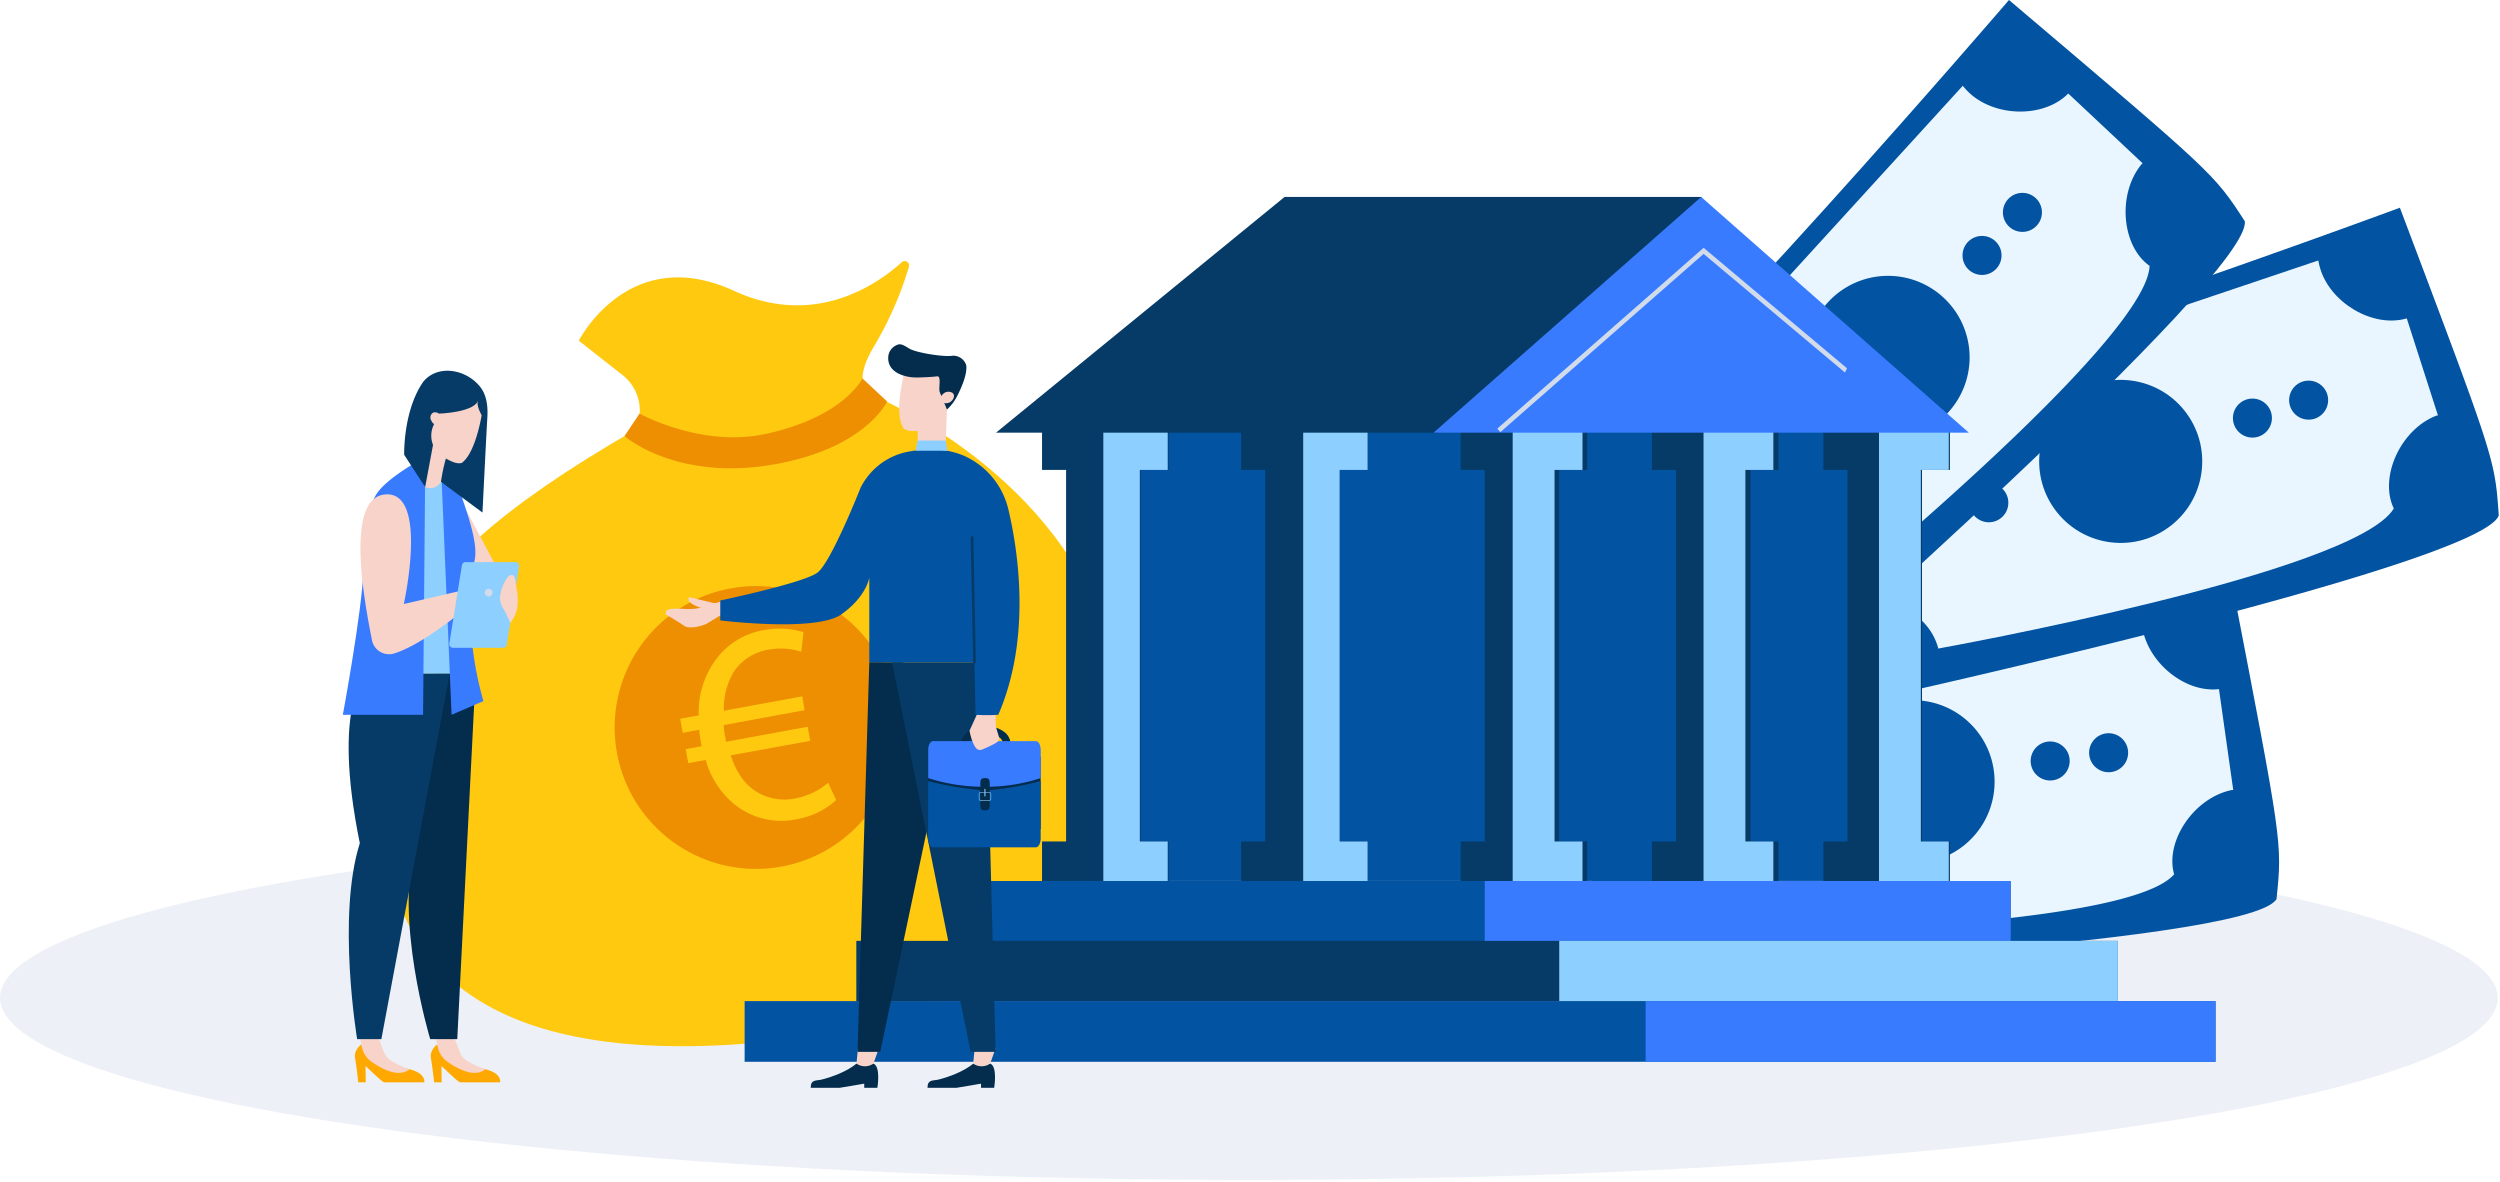 <svg width="609" height="288" viewBox="0 0 609 288" xmlns="http://www.w3.org/2000/svg">
    <g fill-rule="nonzero" fill="none">
        <ellipse fill="#EDF1F7" cx="304.23" cy="243.08" rx="304.23" ry="44.36"/>
        <path d="M543.52 141S420.41 164 382 163.87c3.36 44.78 10.41 73.63 10.41 73.63s155.4-7 162.15-18.49c1.44-13.91 1.38-13.57-11.04-78.01z" fill="#0253A2"/>
        <path d="M543.62 192.46c-9.25 1.92-16.28 12.55-14 20.52-12.1 14.05-115.2 14.8-115.2 14.8a1 1 0 0 1 0-.17c-.85-8.87-10-15.24-18.54-14.24l-3.68-26c9.07-1.48 14.72-9.92 13.86-18.82v-.24l115.63-18c0 .56 0 1.12.08 1.68.85 8.88 10.21 16.88 18.77 15.88l3.48 24.6c-.16-.03-.28-.03-.4-.01z" fill="#E9F6FF"/>
        <circle fill="#0253A2" transform="rotate(-46.63 466.026 190.426)" cx="466.026" cy="190.426" r="19.86"/>
        <path d="M504.13 184.75a4.75 4.75 0 1 0-9.404 1.344 4.75 4.75 0 0 0 9.404-1.344zM518.37 182.74a4.75 4.75 0 1 0-9.404 1.344 4.75 4.75 0 0 0 9.404-1.344z" fill="#0253A2"/>
        <path d="M423.43 196.16a4.75 4.75 0 1 0-4 5.37 4.76 4.76 0 0 0 4-5.37z" fill="#FFA900"/>
        <path d="M437.37 194.19a4.75 4.75 0 1 0-4 5.37 4.76 4.76 0 0 0 4-5.37zM584.61 50.6s-117.44 43.46-155.32 49.9c10.9 43.57 22.75 70.8 22.75 70.8S604 138 608.7 125.58c-.97-13.94-.93-13.58-24.09-74.98z" fill="#0253A2"/>
        <path d="M593.43 101.27c-8.79 3.46-13.92 15.13-10.3 22.6-9.55 15.89-111 34.12-111 34.12v-.17c-2.34-8.6-12.42-13.33-20.68-10.89l-8-25c8.69-3 12.82-12.27 10.47-20.9 0-.08-.06-.15-.08-.23l110.9-37.35c.094.553.217 1.1.37 1.64 2.34 8.6 12.92 14.9 21.18 12.47l7.6 23.65c-.22.01-.35.02-.46.06z" fill="#E9F6FF"/>
        <circle fill="#0253A2" transform="rotate(-35.82 516.605 112.398)" cx="516.605" cy="112.398" r="19.86"/>
        <path d="M553.21 100.37a4.75 4.75 0 1 0-3.07 6 4.77 4.77 0 0 0 3.07-6zM566.9 96a4.75 4.75 0 1 0-3.07 6 4.76 4.76 0 0 0 3.07-6z" fill="#0253A2"/>
        <path d="M475.61 125.3a4.75 4.75 0 1 0-9.03 2.95 4.75 4.75 0 0 0 9.03-2.95z" fill="#FFA900"/>
        <path d="M489 121a4.75 4.75 0 1 0-3.07 6 4.76 4.76 0 0 0 3.07-6z" fill="#0253A2"/>
        <path d="M489.39 0s-81.61 95-111.61 119c30.67 32.79 54.22 50.86 54.22 50.86S548.74 67 546.83 53.88c-7.61-11.72-7.41-11.44-57.44-53.88z" fill="#0253A2"/>
        <path d="M521.69 40c-6 7.29-4.84 20 1.95 24.76-.64 18.53-80.54 83.69-80.54 83.69l-.11-.12c-6.22-6.38-17.33-5.64-23.37.5l-19.17-18c6.14-6.83 5.26-16.95-1-23.36l-.18-.16 78.86-86.41c.36.44.73.86 1.12 1.26 6.23 6.39 18.53 6.76 24.58.62l18.12 17a3.13 3.13 0 0 0-.26.22z" fill="#E9F6FF"/>
        <path d="M473.52 72.57a19.86 19.86 0 1 0 .9 28.07 19.85 19.85 0 0 0-.9-28.07zM486.07 58.76a4.75 4.75 0 1 0 .22 6.71 4.74 4.74 0 0 0-.22-6.71zM495.91 48.27a4.75 4.75 0 1 0 .22 6.71 4.74 4.74 0 0 0-.22-6.71z" fill="#0253A2"/>
        <path d="M430.31 118.2a4.75 4.75 0 1 0 .22 6.71 4.74 4.74 0 0 0-.22-6.71z" fill="#053B66"/>
        <path d="M440 107.93a4.75 4.75 0 1 0 .21 6.71 4.76 4.76 0 0 0-.21-6.71z" fill="#0253A2"/>
        <path d="M154.83 104.65c-67.66 38.89-57.06 57-60.27 83.06-3.21 26.06 1.28 71.94 84 66.75 82.72-5.19 104.72-58.34 90.71-100.58-13.45-40.54-58-58.18-58-58.18s-30.27 17.05-56.44 8.95z" fill="#FFC910"/>
        <path d="M154.83 104.65a11 11 0 0 0-3.21-13.31L141 83s12.11-24 37.86-12.13c19.65 9 34.76-1.54 40.82-7a1.07 1.07 0 0 1 1.74 1.09 85 85 0 0 1-8.69 19.71c-2.32 4-3.74 8.05-1.43 11.1l-26.8 14.58-29.67-5.7z" fill="#FFC910"/>
        <path d="M152.13 106.22s12.16 10.78 35.37 7.08c23.21-3.7 28.6-15.5 28.6-15.5l-6-5.62s-4.55 9.49-23.82 13.57c-15.56 3.29-30.49-5-30.49-5l-3.66 5.47zM150.16 182.61c2.98 18.786 20.624 31.6 39.41 28.62 18.786-2.98 31.6-20.624 28.62-39.41-2.98-18.786-20.624-31.6-39.41-28.62a34.43 34.43 0 0 0-28.62 39.41z" fill="#EE8F01"/>
        <path d="M203.69 194.89a18.94 18.94 0 0 1-9.68 4.68A18.11 18.11 0 0 1 179 196a21.45 21.45 0 0 1-7.1-10.87l-4.24.78-.63-3.42 3.9-.72-.19-1c-.19-1-.31-2.07-.42-3l-4 .75-.63-3.43 4.52-.83a21.65 21.65 0 0 1 3.49-12.6 18.22 18.22 0 0 1 12.45-8.17 19.85 19.85 0 0 1 9.58.51l-.54 4.77a16.32 16.32 0 0 0-8-.51 12.5 12.5 0 0 0-8.43 5.37 17.45 17.45 0 0 0-2.43 9.51l19.1-3.51.57 3.37-19.72 3.63a20 20 0 0 0 .39 2.9l.22 1.16 19.86-3.65.63 3.43L178 184c1.27 3.87 3.12 6.58 5.41 8.28a13 13 0 0 0 10.39 2.2 17.28 17.28 0 0 0 7.94-3.8l1.95 4.21z" fill="#FFC910"/>
        <path fill="#0253A2" d="M361.68 104.26h102.66V214.6H361.68z"/>
        <path fill="#0253A2" d="M266.5 104.26h104.25V214.6H266.5z"/>
        <path fill="#053B66" d="M386.63 114.47v-9.63h-30.81v9.63h5.86v90.51h-5.86v9.63h30.81v-9.63h-6.81v-90.51z"/>
        <path fill="#8DCFFF" d="M385.5 114.47v-9.63h-17.01v109.77h17.01v-9.63h-6.81v-90.51z"/>
        <path fill="#053B66" d="M333.15 114.47v-9.63h-30.81v9.63h5.86v90.51h-5.86v9.63h30.81v-9.63h-6.81v-90.51z"/>
        <path fill="#8DCFFF" d="M333.15 114.47v-9.63h-15.69v109.77h15.69v-9.63h-6.81v-90.51z"/>
        <path fill="#053B66" d="M284.65 114.47v-9.63h-30.81v9.63h5.86v90.51h-5.86v9.63h30.81v-9.63h-6.81v-90.51zM433.22 114.47v-9.63h-30.81v9.63h5.86v90.51h-5.86v9.63h30.81v-9.63h-6.81v-90.51zM475 114.47v-9.63h-30.81v9.63h5.87v90.51h-5.87v9.63H475v-9.63h-6.8v-90.51z"/>
        <path fill="#8DCFFF" d="M431.99 114.47v-9.63h-17.01v109.77h17.01v-9.63h-6.81v-90.51zM474.72 114.47v-9.63h-17v109.77h17v-9.63h-6.8v-90.51z"/>
        <path fill="#0253A2" d="M234.68 214.61h255.13v14.78H234.68z"/>
        <path fill="#387BFF" d="M361.68 214.61h128.13v14.78H361.68z"/>
        <path fill="#053B66" d="M208.6 229.19h307.29v14.78H208.6z"/>
        <path fill="#8DCFFF" d="M379.83 229.19H515.9v14.78H379.83z"/>
        <path fill="#0253A2" d="M181.39 243.87h358.32v14.78H181.39z"/>
        <path fill="#387BFF" d="M400.87 243.87H539.7v14.78H400.87z"/>
        <path fill="#8DCFFF" d="M284.46 114.47v-9.63h-15.69v109.77h15.69v-9.63h-6.8v-90.51z"/>
        <path fill="#053B66" d="M414.64 47.98H312.92l-70.3 57.42h107.72z"/>
        <path fill="#387BFF" d="M349.21 105.4h130.4l-65.2-57.42z"/>
        <path d="M449.94 89.72 415 60.36l-50.26 44.05.75.86L415 61.85l34.44 28.91c.14-.35.32-.7.5-1.04z" fill="#D1DBEA"/>
        <path fill="#F7D3C9" d="m113.45 124.04 7.82 14.71-8.61-.41-.61-14.78z"/>
        <path fill="#8DCFFF" d="m101.18 117.51 7.22-.01 2.99 46.65H98.46z"/>
        <path d="M87.93 254.46s-1.78 1.4-1.45 3.19c.33 1.79.79 6 .79 6h1.83l-.06-3.9c0-.26 3.94 3.9 4.6 3.9h9.71s.64-2.63-5.06-3.48c-5.7-.85-10.36-5.71-10.36-5.71z" fill="#FFA900"/>
        <path d="m92.14 252.68 1.31 3.42a4.46 4.46 0 0 0 1.8 2.28 17.26 17.26 0 0 0 4.53 2.05c-2.64 2.25-6.84-.1-9.24-1.76a5.83 5.83 0 0 1-2.34-3.4l-.55-2.59h4.49z" fill="#F7D3C9"/>
        <path d="M106.42 254.46s-1.78 1.4-1.46 3.19c.32 1.79.79 6 .79 6h1.84l-.06-3.9c0-.26 3.94 3.9 4.6 3.9h9.71s.64-2.63-5.06-3.48c-5.7-.85-10.36-5.71-10.36-5.71z" fill="#FFA900"/>
        <path d="m110.63 252.68 1.31 3.42a4.46 4.46 0 0 0 1.8 2.28 17.26 17.26 0 0 0 4.53 2.05c-2.64 2.25-6.84-.1-9.24-1.76a5.83 5.83 0 0 1-2.34-3.4l-.55-2.59h4.49z" fill="#F7D3C9"/>
        <path d="M95.65 164.15s-1.21 7 5.76 41.25c-5.65 17.86 3.39 47.74 3.39 47.74h6.59l4.49-89-20.23.01z" fill="#042C4D"/>
        <path d="m107.61 117.51 2.39 56.61 7.76-3.33a83.15 83.15 0 0 1-3.17-25.38c-1.18-10.68 4.87-5-2.55-25.6-2.81-2.31-4.43-2.3-4.43-2.3z" fill="#387BFF"/>
        <path d="m108.62 111.67-.91 4.77a3 3 0 0 1-4.59 2l-3.19-2 5.69-12.85 3 8.08z" fill="#F7D3C9"/>
        <path d="M89.31 164.15s-8.64 7-1.66 41.25C82 223.26 87 253.14 87 253.14h5.9l16.64-89-20.23.01z" fill="#053B66"/>
        <path d="M101.18 112.72s-7.28 4.09-9.55 7.75c-2.16 3.48-2.9 11.42-3.11 18.48-.29 9.69-5 35.17-5 35.17h19.54l.48-55.46-2.36-5.94z" fill="#387BFF"/>
        <path d="M115.56 97.35c-4.41-1.12-8.66 3.41-8.66 3.41l-3.33 17.9-5.11-7.87s-.29-10.71 4.65-17.8c3.54-4.29 10.33-3.06 13.76 1.12 1.67 2 2 4.83 1.86 7.41-.22 3.46-1.2 23.34-1.2 23.34l-10.12-7.49a46.23 46.23 0 0 1 1.21-5.7c1.67-6.33 9.91-13.56 6.94-14.32z" fill="#053B66"/>
        <path d="M105.57 100.49a1.59 1.59 0 0 1 1.89 1 1.39 1.39 0 0 1-.48 2 1.61 1.61 0 0 1-1.89-1 1.38 1.38 0 0 1 .48-2z" fill="#F7D3C9"/>
        <path d="M110.31 112.51a3.56 3.56 0 0 0 2.16.28c3.85-2.79 5.24-13.91 5.24-13.91l-3-3.23L108.6 97l-3 6.62a6.1 6.1 0 0 0 .24 5.5 9.84 9.84 0 0 0 4.47 3.39z" fill="#F7D3C9"/>
        <path d="M116.58 97.12c-.32 3.37-9.68 3.64-9.68 3.64l-.49-4.55 5.46-3 4.32 2.6c.234.399.368.848.39 1.31z" fill="#053B66"/>
        <path d="M116.37 97.77c-.31 1.26 1 3.44 1 3.44l.74-1.35V98.7l-.73-.91s-.7-1.27-1.01-.02z" fill="#053B66"/>
        <path d="M93.62 120.47c-9.45 1.1-5 25.49-3 35.5a4.23 4.23 0 0 0 5.41 3.21c8.23-2.59 20.24-13.37 20.24-13.37l-1.9-2.39-16 3.72s6.21-27.95-4.75-26.67z" fill="#F7D3C9"/>
        <path d="m112.53 137.69-3.08 19.11a.9.9 0 0 0 .9 1h12.21a.91.91 0 0 0 .9-.77l3-19.1a.91.91 0 0 0-.9-1h-12.13a.9.9 0 0 0-.9.76z" fill="#8DCFFF"/>
        <path d="M126.1 146.15a8.39 8.39 0 0 0-.22-2.48c-.29-1.81-.21-4.64-2.06-3.23a9.31 9.31 0 0 0-1.94 4.52c-.36 1.28.43 3.06 1.16 4l1.27 2.76a8 8 0 0 0 1.79-5.57z" fill="#F7D3C9"/>
        <path d="M118.1 144.35a.94.94 0 1 0 .93-.93.93.93 0 0 0-.93.93z" fill="#D1DBEA"/>
        <path d="M208.62 259.1s-2.58 2.39-8.44 3.88c-1.3.33-2.69-.11-2.69 2h7.12l5.92-1v1h3.2s.89-5.23-1-5.9l-4.11.02z" fill="#042C4D"/>
        <path d="m209 255.34-.36 3.76a3.6 3.6 0 0 0 3.91.13l.22-.13 1.33-3.76H209z" fill="#F7D3C9"/>
        <path d="M237.07 259.1s-2.58 2.39-8.44 3.88c-1.29.33-2.69-.11-2.69 2h7.12l5.92-1v1h3.2s.89-5.23-1-5.9l-4.11.02z" fill="#042C4D"/>
        <path d="m237.43 255.34-.36 3.76a3.62 3.62 0 0 0 3.92.13l.22-.13 1.32-3.76h-5.1z" fill="#F7D3C9"/>
        <path fill="#042C4D" d="M219.96 161.32h-8.2l-2.87 94.92h5.53l16.26-77.25z"/>
        <path fill="#053B66" d="m217.3 161.32 19.14 94.92h6.09l-2.5-94.92z"/>
        <path d="m233.93 182.19 1.84-.13a3.23 3.23 0 0 1 .85-2.24 4.62 4.62 0 0 1 3.39-1.09 5.22 5.22 0 0 1 3.67 1.08c.415.41.655.966.67 1.55l1.83.1a3.89 3.89 0 0 0-1.14-2.83 6.79 6.79 0 0 0-5-1.66 6.33 6.33 0 0 0-4.75 1.67 4.9 4.9 0 0 0-1.36 3.55zM253.5 201.96h-27.41v-17.64h27.41z" fill="#042C4D"/>
        <path d="M238.8 196.21c0 1.08.51 1.2 1.14 1.2.63 0 1.15-.12 1.15-1.2v-3.74a71.29 71.29 0 0 0 12.42-2.22v13.91c0 1.24-.49 2.25-1.21 2.25h-25c-.73 0-1.21-1-1.21-2.25v-13.87a81.17 81.17 0 0 0 12.7 2.15l.01 3.77z" fill="#0253A2"/>
        <path d="M227.31 180.54h25c.72 0 1.21 1 1.21 2.25v6.75a42.73 42.73 0 0 1-12.42 2.11v-.91c0-1.08-.52-1.2-1.15-1.2-.63 0-1.14.12-1.14 1.2v.91a44.002 44.002 0 0 1-12.7-2.11v-6.75c-.01-1.24.47-2.25 1.2-2.25z" fill="#387BFF"/>
        <path d="M238.44 194.6v-1.16a.5.5 0 0 1 .5-.5h2a.5.5 0 0 1 .5.5v1.16a.5.5 0 0 1-.5.49h-2a.49.49 0 0 1-.5-.49zm.5-1.52a.36.36 0 0 0-.36.36v1.16a.36.36 0 0 0 .36.35h2a.35.35 0 0 0 .35-.35v-1.16a.35.35 0 0 0-.35-.36h-2z" fill="#8DCFFF"/>
        <path d="M239.8 193.89a.12.12 0 0 0 .13.11.12.12 0 0 0 .13-.11v-1.62a.12.12 0 0 0-.13-.12.12.12 0 0 0-.13.12v1.62z" fill="#8DCFFF"/>
        <path d="M172.37 147.21a7.31 7.31 0 0 1-3.87 1.12c-2.28.19-7.13-.8-6.21 1.45 2.19 1.17 4.61 2.82 4.61 2.82 1.39.58 3.85 0 5.31-.69l4.25-2.6s.37-2.39.4-2.5l-1-.39a11.9 11.9 0 0 1-3.49.79z" fill="#F7D3C9"/>
        <path d="M171.59 148.21a1.93 1.93 0 0 1-.26.27c.31.13.6.26.88.41 1.2 0 2.39.1 3.58.14-.07-.68-.17-1.65-.17-1.72l-7.75-1.84s-.63.81.79 1.69a7.9 7.9 0 0 0 2.93 1.05zM238.74 172.37l-2.57 5.63s.55 3.11 1.69 4.33a1.23 1.23 0 0 0 1.35.27c1.07-.44 3.55-1.52 4-2.1a1.19 1.19 0 0 0 .13-1l-.75-2.5-.1-5.81-3.75 1.18zM223.58 104.27l-.09 7.59 6.76-.36.43-11.77z" fill="#F7D3C9"/>
        <path d="M222.45 105a4.14 4.14 0 0 1-2.28-.54c-2.72-4 .38-14.64.38-14.64l4.36-1.82 5.53 3.45.31 7.16a5.79 5.79 0 0 1-2.47 4.94 11.32 11.32 0 0 1-5.83 1.45z" fill="#F7D3C9"/>
        <path d="M228.9 95.46c-.3-1.2.52-4-.7-3.78-.9.15-4 .28-5 .28-2.45 0-6.83-1-6.83-4.7a3.39 3.39 0 0 1 2.3-3.29c1.12-.47 2.4.88 3.55 1.28 2.7 1 8.28 1.71 9.71 1.41a3.31 3.31 0 0 1 3.45 2.34c.27 2.17-1.18 5.47-2.25 7.55a11.46 11.46 0 0 1-2.45 3.21l-1.78-4.3z" fill="#042C4D"/>
        <path d="M232.06 95.73a1.86 1.86 0 0 0-2.29.2c-.72.6-.85 1.47-.31 2a1.85 1.85 0 0 0 2.29-.21c.72-.63.85-1.51.31-1.99z" fill="#F7D3C9"/>
        <path d="M227.09 109.48c2.72-.016 5.415.536 7.91 1.62a19.12 19.12 0 0 1 10.69 13.21c2.15 9.13 5.76 30.81-2.51 49.81a41.48 41.48 0 0 1-5.54 0l-.88-44.79.63 32h-25.63v-20.64s-.66 4.66-6.86 9-29.44 1.44-29.44 1.44v-4.85s20.37-4.28 23.69-6.8c3.32-2.52 10.49-20.67 10.49-20.67a16.38 16.38 0 0 1 11.21-8.7 30.504 30.504 0 0 1 6.24-.63z" fill="#0253A2"/>
        <path fill="#053B66" d="m237.05 161.5-.6-30.83.66-.02.61 30.85z"/>
        <path fill="#8DCFFF" d="m230.38 107.32.42 2.49-7.77-.02.5-2.47z"/>
    </g>
</svg>
